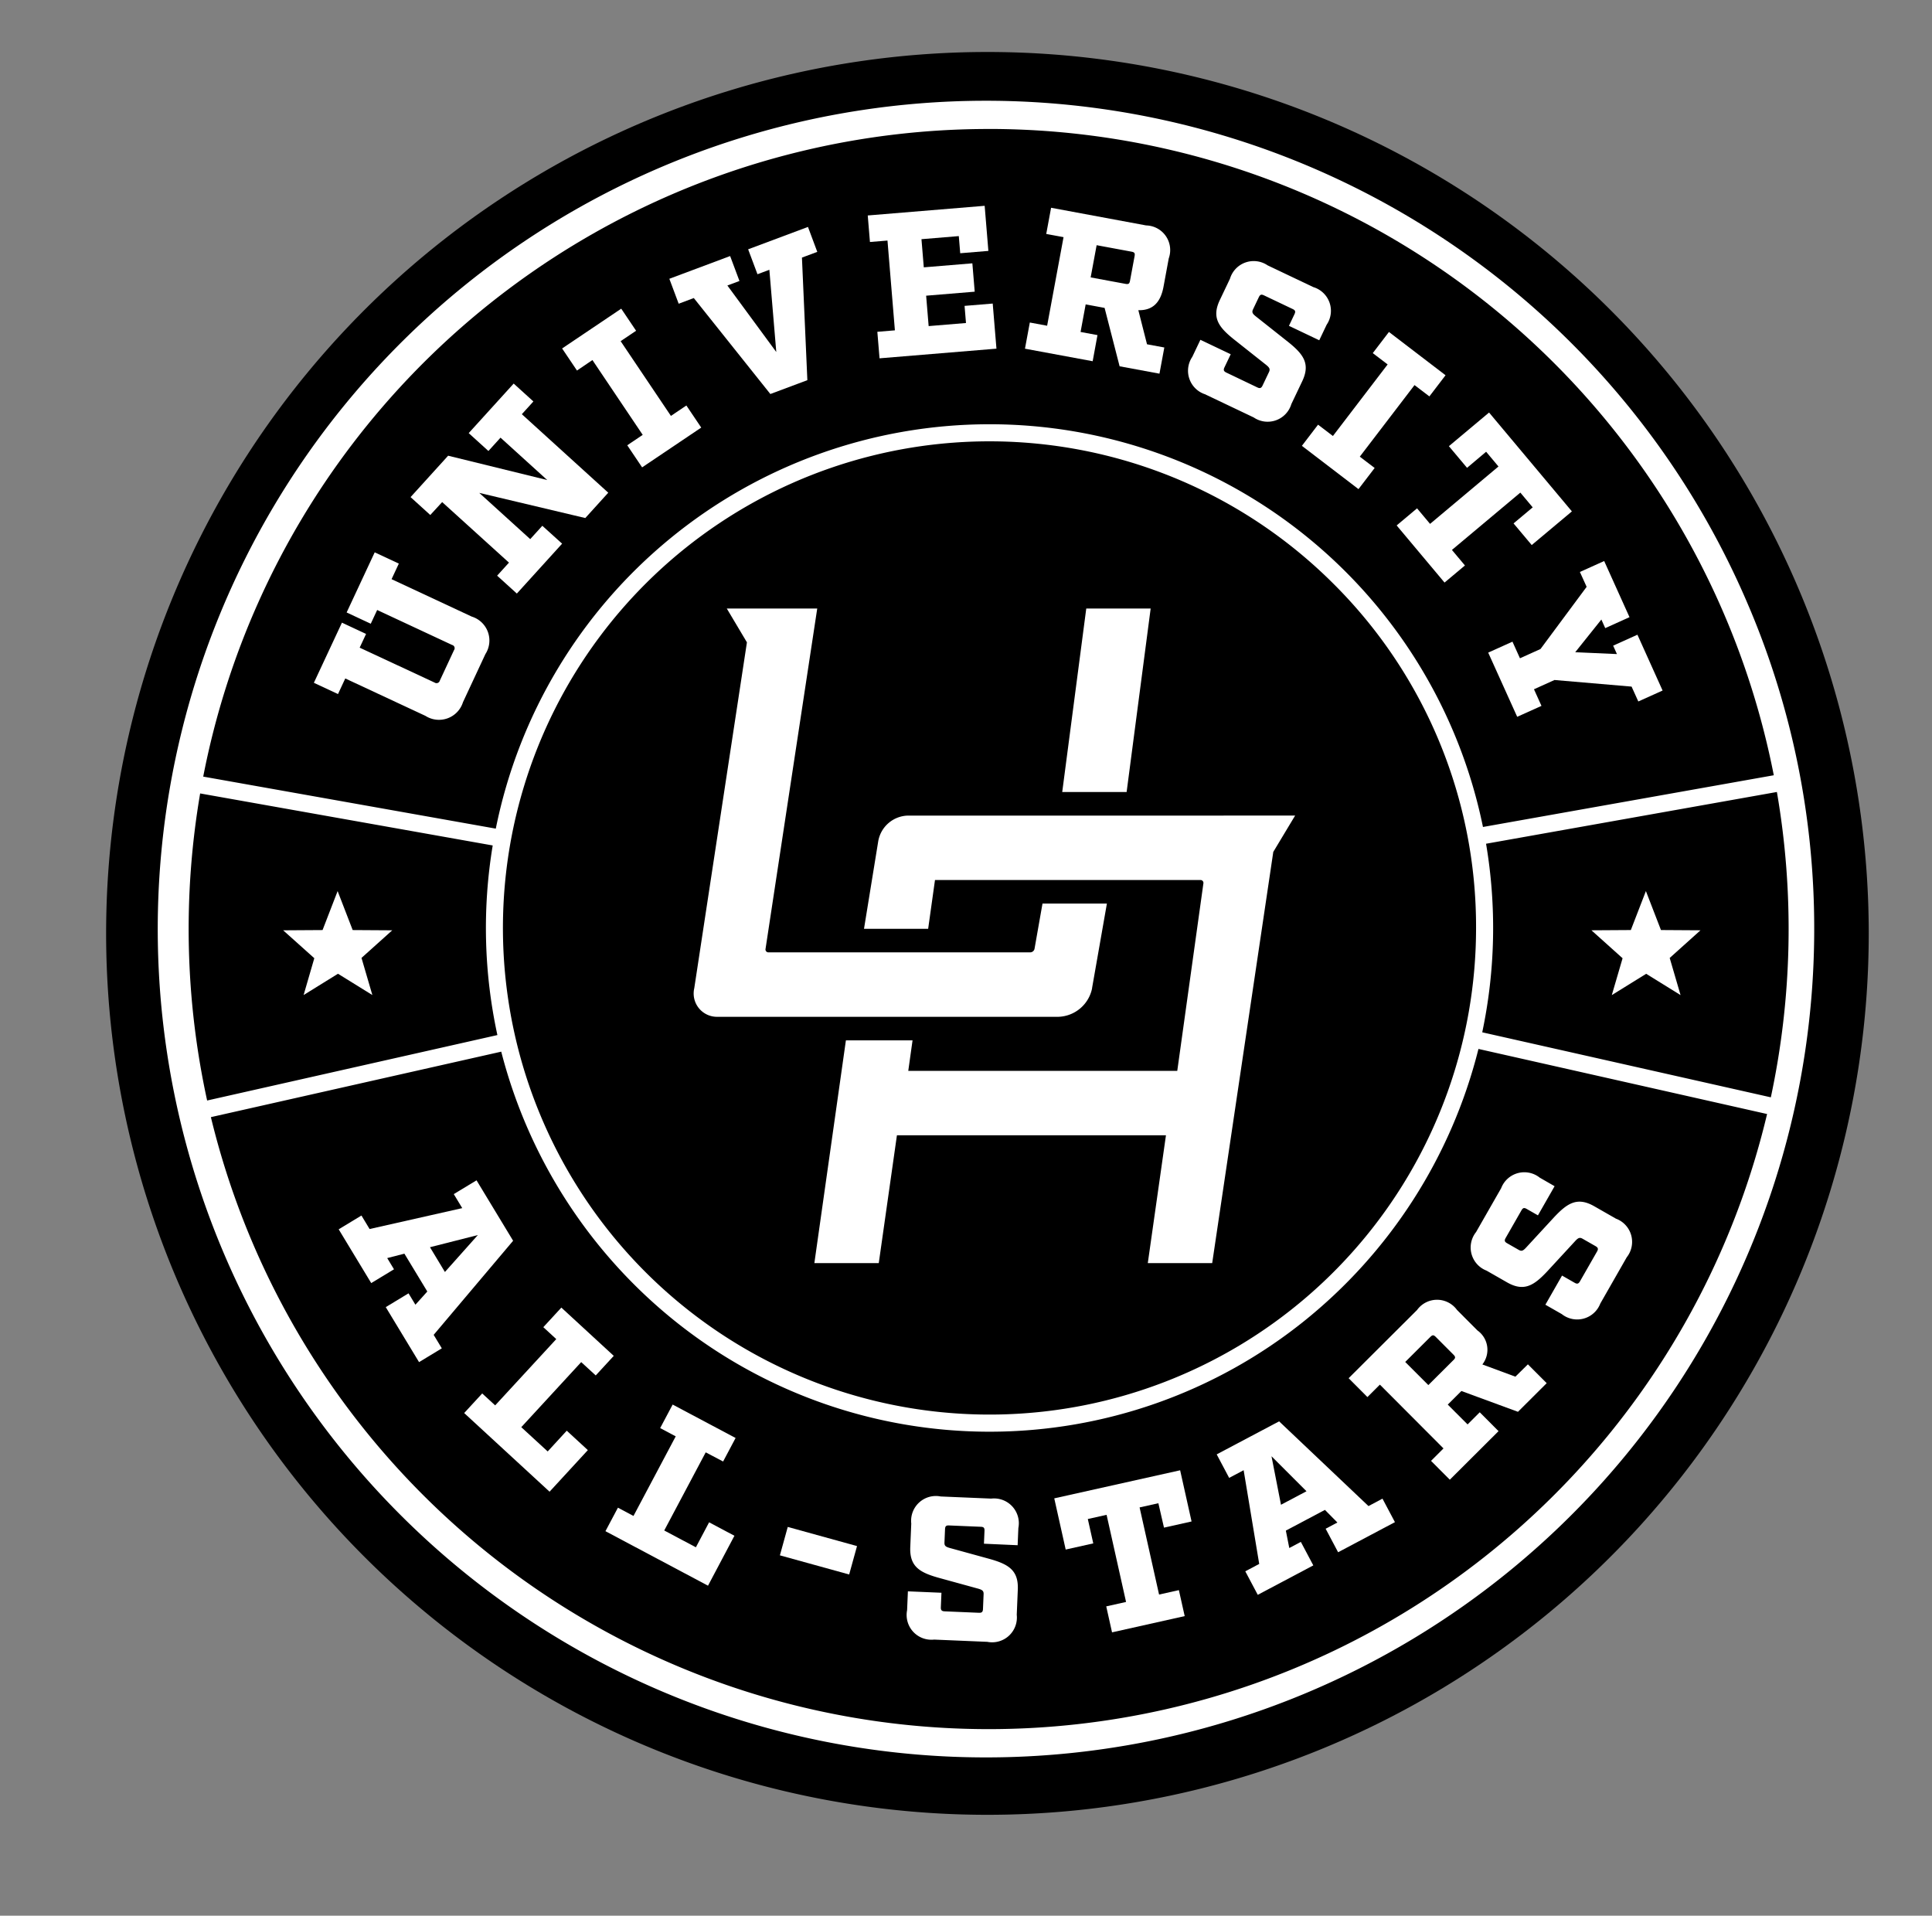 <svg xmlns="http://www.w3.org/2000/svg" xmlns:xlink="http://www.w3.org/1999/xlink" width="117" height="116" viewBox="0 0 117 116">
  <rect x="0" y="0" width="117" height="116" fill="#808080" stroke="none"/>
  <defs>
    <clipPath id="clip-path">
      <rect id="Rectangle_1052" data-name="Rectangle 1052" width="117" height="116" transform="translate(-7.089 -3.815)" fill="none"/>
    </clipPath>
  </defs>
  <g id="Group_3445" data-name="Group 3445" transform="translate(7.089 3.815)" clip-path="url(#clip-path)">
    <path id="Path_4284" data-name="Path 4284" d="M106.742,53.371A53.371,53.371,0,1,1,53.371,0a53.371,53.371,0,0,1,53.371,53.371" transform="translate(-0.662 -0.667)"/>
    <path id="Path_4285" data-name="Path 4285" d="M106.148,39.639A50.157,50.157,0,1,0,110.078,59.1a49.832,49.832,0,0,0-3.929-19.461M89.6,59.037A29.466,29.466,0,1,1,80.972,38.2,29.273,29.273,0,0,1,89.6,59.037m.374,6.315a30.568,30.568,0,0,0,.231-11.418L107.818,50.8a48.774,48.774,0,0,1-.367,18.489Zm-29.894-54.7A48.46,48.46,0,0,1,107.63,49.787L90.018,52.919a30.5,30.5,0,0,0-59.782.1l-17.718-3.15A48.459,48.459,0,0,1,60.082,10.654M12.332,50.888l17.717,3.15a30.561,30.561,0,0,0,.284,11.481L12.755,69.482a48.749,48.749,0,0,1-.423-18.594m47.75,56.658a48.463,48.463,0,0,1-47.1-37.057l17.584-3.965A30.709,30.709,0,0,0,41.222,82.946a30.438,30.438,0,0,0,37.895-.052A30.7,30.7,0,0,0,89.745,66.359L107.224,70.3a48.463,48.463,0,0,1-47.142,37.246" transform="translate(-7.3 -6.659)" fill="#fff"/>
    <path id="Path_4286" data-name="Path 4286" d="M38.506,92.886l-1.7,3.641,1.461.682.44-.944,4.854,2.264a1.522,1.522,0,0,0,2.274-.827l1.357-2.91a1.517,1.517,0,0,0-.827-2.274l-4.854-2.265.44-.944-1.461-.681-1.7,3.641,1.461.682.388-.832,4.539,2.118a.2.2,0,0,1,.114.313L44.431,96.4a.205.205,0,0,1-.313.114L39.579,94.4l.388-.831Z" transform="translate(-24.887 -58.998)" fill="#fff"/>
    <path id="Path_4287" data-name="Path 4287" d="M55.854,65.921,59.9,69.587l-.717.79,1.194,1.083,2.741-3.021L61.92,67.356l-.733.808-3.086-2.8,6.421,1.523,1.391-1.534L60.679,60.6l.7-.772-1.194-1.083-2.724,3,1.194,1.083.733-.808,2.828,2.566-6-1.473-2.275,2.507,1.194,1.083Z" transform="translate(-36.166 -39.334)" fill="#fff"/>
    <path id="Path_4288" data-name="Path 4288" d="M82.616,48.57,85.661,53.1l-.936.63.9,1.338,3.58-2.409-.9-1.337-.936.63-3.045-4.526.936-.63-.9-1.337-3.58,2.409.9,1.337Z" transform="translate(-53.828 -30.583)" fill="#fff"/>
    <path id="Path_4289" data-name="Path 4289" d="M101.258,35.292l4.636,5.811,2.241-.838-.328-7.422.929-.347-.564-1.51-3.623,1.355.565,1.509.72-.269.419,4.979-2.962-4.028.732-.273-.565-1.51-3.681,1.377.565,1.51Z" transform="translate(-66.331 -21.06)" fill="#fff"/>
    <path id="Path_4290" data-name="Path 4290" d="M136.121,29.353l.449,5.437-1.063.088.133,1.606,7.08-.585-.226-2.731-1.705.141.086,1.037-2.261.187-.152-1.841,2.941-.243-.142-1.717-2.941.243-.141-1.705,2.261-.187.086,1.038,1.705-.141-.225-2.731-7.08.585.133,1.606Z" transform="translate(-89.465 -18.602)" fill="#fff"/>
    <path id="Path_4291" data-name="Path 4291" d="M167.171,35.31l-1.024-.19.309-1.67,1.146.213.909,3.535,2.414.447.294-1.585-1.048-.194-.525-2.064c.854.019,1.343-.445,1.524-1.42l.318-1.719a1.493,1.493,0,0,0-1.37-1.994L164.362,27.6l-.294,1.585,1.048.194-.994,5.364-1.048-.195-.294,1.585,4.1.759Zm-.051-5.444,2.109.391c.183.034.223.092.189.274l-.276,1.487c-.034.183-.092.223-.275.189l-2.109-.391Z" transform="translate(-107.798 -18.834)" fill="#fff"/>
    <path id="Path_4292" data-name="Path 4292" d="M192.764,45.149l2.91,1.385a1.5,1.5,0,0,0,2.28-.809l.656-1.377c.506-1.063.079-1.637-.844-2.379l-1.955-1.548c-.219-.173-.26-.261-.174-.44l.346-.727c.08-.168.157-.186.314-.112l1.735.826c.157.075.191.146.111.314l-.335.705,1.835.874.448-.94a1.5,1.5,0,0,0-.809-2.28l-2.765-1.316a1.5,1.5,0,0,0-2.28.809l-.613,1.287c-.506,1.063-.08,1.637.844,2.379l1.955,1.548c.208.168.26.261.175.44l-.389.817c-.075.157-.157.186-.314.111l-1.881-.9c-.157-.075-.186-.157-.111-.314l.379-.795-1.836-.874-.49,1.03a1.5,1.5,0,0,0,.809,2.28" transform="translate(-126.84 -25.072)" fill="#fff"/>
    <path id="Path_4293" data-name="Path 4293" d="M212.816,55.208l-.979,1.281,3.428,2.621.979-1.28-.9-.685,3.314-4.334.9.685.979-1.281-3.428-2.621-.979,1.281.9.685-3.314,4.334Z" transform="translate(-140.085 -33.308)" fill="#fff"/>
    <path id="Path_4294" data-name="Path 4294" d="M234.041,66.232l.748.893L230.646,70.6l-.788-.941-1.235,1.035,2.9,3.459,1.235-1.035-.788-.94,4.143-3.472.749.894-1.16.971,1.1,1.311,2.433-2.038-5.016-5.987-2.433,2.038,1.1,1.311Z" transform="translate(-151.132 -42.693)" fill="#fff"/>
    <path id="Path_4295" data-name="Path 4295" d="M248.011,95.495l-1.244.561-.454-1.006-1.469.663L246.6,99.6l1.47-.662-.454-1.006,1.243-.561,4.668.4.408.9,1.47-.662-1.524-3.38-1.47.663.229.509-2.526-.112,1.583-1.979.234.52,1.47-.663-1.534-3.4-1.47.663.408.9Z" transform="translate(-161.809 -60.011)" fill="#fff"/>
    <path id="Path_4296" data-name="Path 4296" d="M51.761,203.528l-2.215-3.659-1.379.834.513.849-5.611,1.266L42.576,202l-1.379.835,1.971,3.256,1.379-.835-.411-.679,1.041-.267,1.387,2.291-.72.8-.417-.689-1.379.835,2.016,3.33,1.379-.835-.494-.816Zm-2.136-.345-1.994,2.236-.905-1.5Z" transform="translate(-27.776 -132.213)" fill="#fff"/>
    <path id="Path_4297" data-name="Path 4297" d="M71.409,226.517l1.092-1.185-3.174-2.923-1.092,1.186.784.722-3.7,4.013-.785-.722-1.092,1.186,5.171,4.763,2.318-2.518-1.277-1.176L68.5,231.12l-1.6-1.47,3.629-3.94Z" transform="translate(-42.421 -147.047)" fill="#fff"/>
    <path id="Path_4298" data-name="Path 4298" d="M95.585,243.035l.756-1.424-3.812-2.023-.756,1.424.942.5-2.558,4.82-.942-.5-.756,1.423,6.211,3.3,1.6-3.023-1.534-.814-.8,1.512-1.917-1.017,2.512-4.732Z" transform="translate(-58.883 -158.354)" fill="#fff"/>
    <rect id="Rectangle_1051" data-name="Rectangle 1051" width="1.785" height="4.352" transform="translate(40.141 90.364) rotate(-74.552)" fill="#fff"/>
    <path id="Path_4299" data-name="Path 4299" d="M148.6,258.814l.044-1.041A1.5,1.5,0,0,0,147,255.991l-3.06-.129a1.5,1.5,0,0,0-1.782,1.637l-.06,1.425c-.05,1.177.568,1.538,1.708,1.859l2.4.66c.257.073.341.138.333.337l-.038.9c-.008.173-.072.233-.245.225l-2.081-.088c-.173-.008-.233-.072-.226-.245l.037-.88-2.032-.086-.048,1.14a1.5,1.5,0,0,0,1.637,1.782l3.221.136a1.5,1.5,0,0,0,1.782-1.637l.064-1.524c.05-1.177-.568-1.538-1.708-1.859l-2.4-.66c-.27-.074-.342-.139-.333-.337l.034-.805c.008-.186.072-.233.245-.226l1.92.081c.173.007.233.059.225.245l-.033.78Z" transform="translate(-94.062 -169.063)" fill="#fff"/>
    <path id="Path_4300" data-name="Path 4300" d="M174.613,254.7l1.67-.373-.692-3.1-7.623,1.7.692,3.1,1.67-.373-.33-1.476,1.137-.254,1.179,5.276-1.2.268.351,1.573,4.4-.984-.352-1.573-1.2.268-1.179-5.276,1.137-.254Z" transform="translate(-111.212 -166.014)" fill="#fff"/>
    <path id="Path_4301" data-name="Path 4301" d="M205.938,247.691l-5.413-5.131-3.78,2,.755,1.424.877-.465.943,5.675-.843.447.755,1.424,3.364-1.782-.755-1.424-.7.372-.208-1.055,2.367-1.254.755.764-.712.377.755,1.424,3.441-1.823-.755-1.424Zm-5.3-.08-.574-2.937,2.119,2.119Z" transform="translate(-130.152 -160.31)" fill="#fff"/>
    <path id="Path_4302" data-name="Path 4302" d="M230.211,225.678l-2-.74a1.438,1.438,0,0,0-.3-2.061l-1.234-1.238a1.493,1.493,0,0,0-2.419,0l-4.145,4.132,1.138,1.142.755-.753,3.852,3.863-.755.753,1.138,1.141,2.95-2.941-1.138-1.142-.737.735-1.2-1.2.826-.823,3.426,1.259,1.739-1.733-1.138-1.141Zm-3.751-1.005-1.52,1.514-1.4-1.4,1.519-1.514c.132-.132.2-.132.333,0l1.068,1.071c.131.132.131.2,0,.333" transform="translate(-145.53 -146.133)" fill="#fff"/>
    <path id="Path_4303" data-name="Path 4303" d="M250.563,201.274l-1.324-.757c-1.022-.585-1.627-.2-2.437.664l-1.691,1.833c-.189.206-.28.24-.452.141l-.7-.4c-.162-.092-.174-.171-.088-.322l.954-1.668c.086-.151.16-.18.321-.087l.679.388,1.009-1.765-.9-.518a1.5,1.5,0,0,0-2.335.636l-1.521,2.659a1.5,1.5,0,0,0,.635,2.335l1.238.708c1.022.585,1.627.2,2.437-.664l1.691-1.833c.183-.2.28-.24.452-.141l.786.449c.151.086.174.171.088.322l-1.035,1.808c-.086.15-.171.174-.321.087l-.764-.437-1.009,1.765.99.566a1.5,1.5,0,0,0,2.335-.636l1.6-2.8a1.5,1.5,0,0,0-.636-2.335" transform="translate(-159.778 -131.289)" fill="#fff"/>
    <path id="Path_4304" data-name="Path 4304" d="M269.733,151l-2.394-.015-.912-2.36-.912,2.36-2.386.015,1.886,1.693-.653,2.231,2.082-1.29,2.082,1.29-.658-2.249Z" transform="translate(-173.842 -98.484)" fill="#fff"/>
    <path id="Path_4305" data-name="Path 4305" d="M33.248,152.689,32.6,154.92l2.082-1.29,2.082,1.29-.658-2.249L37.967,151l-2.395-.015-.912-2.36-.912,2.36L31.362,151Z" transform="translate(-21.303 -98.483)" fill="#fff"/>
    <path id="Path_4306" data-name="Path 4306" d="M174.732,98.58h-3.9l-1.456,11.112h3.9Z" transform="translate(-112.138 -65.548)" fill="#fff"/>
    <path id="Path_4307" data-name="Path 4307" d="M128.22,121.569l.9-5.127h-3.9l-.483,2.74a.27.27,0,0,1-.254.216H108.626a.176.176,0,0,1-.178-.216l3.13-20.605H106.1l1.22,2.049-3.189,20.944a1.412,1.412,0,0,0,1.425,1.73h20.633a2.154,2.154,0,0,0,2.035-1.73" transform="translate(-69.176 -65.546)" fill="#fff"/>
    <path id="Path_4308" data-name="Path 4308" d="M150.248,135.258H131.18a1.872,1.872,0,0,0-1.843,1.543l-.864,5.314h3.885l.414-2.956h16.075a.177.177,0,0,1,.178.216l-1.581,11.341H131.154l.259-1.848h-4.036l-1.91,13.489h3.9l1.1-7.74h16.292l-1.1,7.74h3.9l3.7-24.9,1.323-2.2h-4.339Z" transform="translate(-83.239 -89.688)" fill="#fff"/>
  </g>
</svg>
